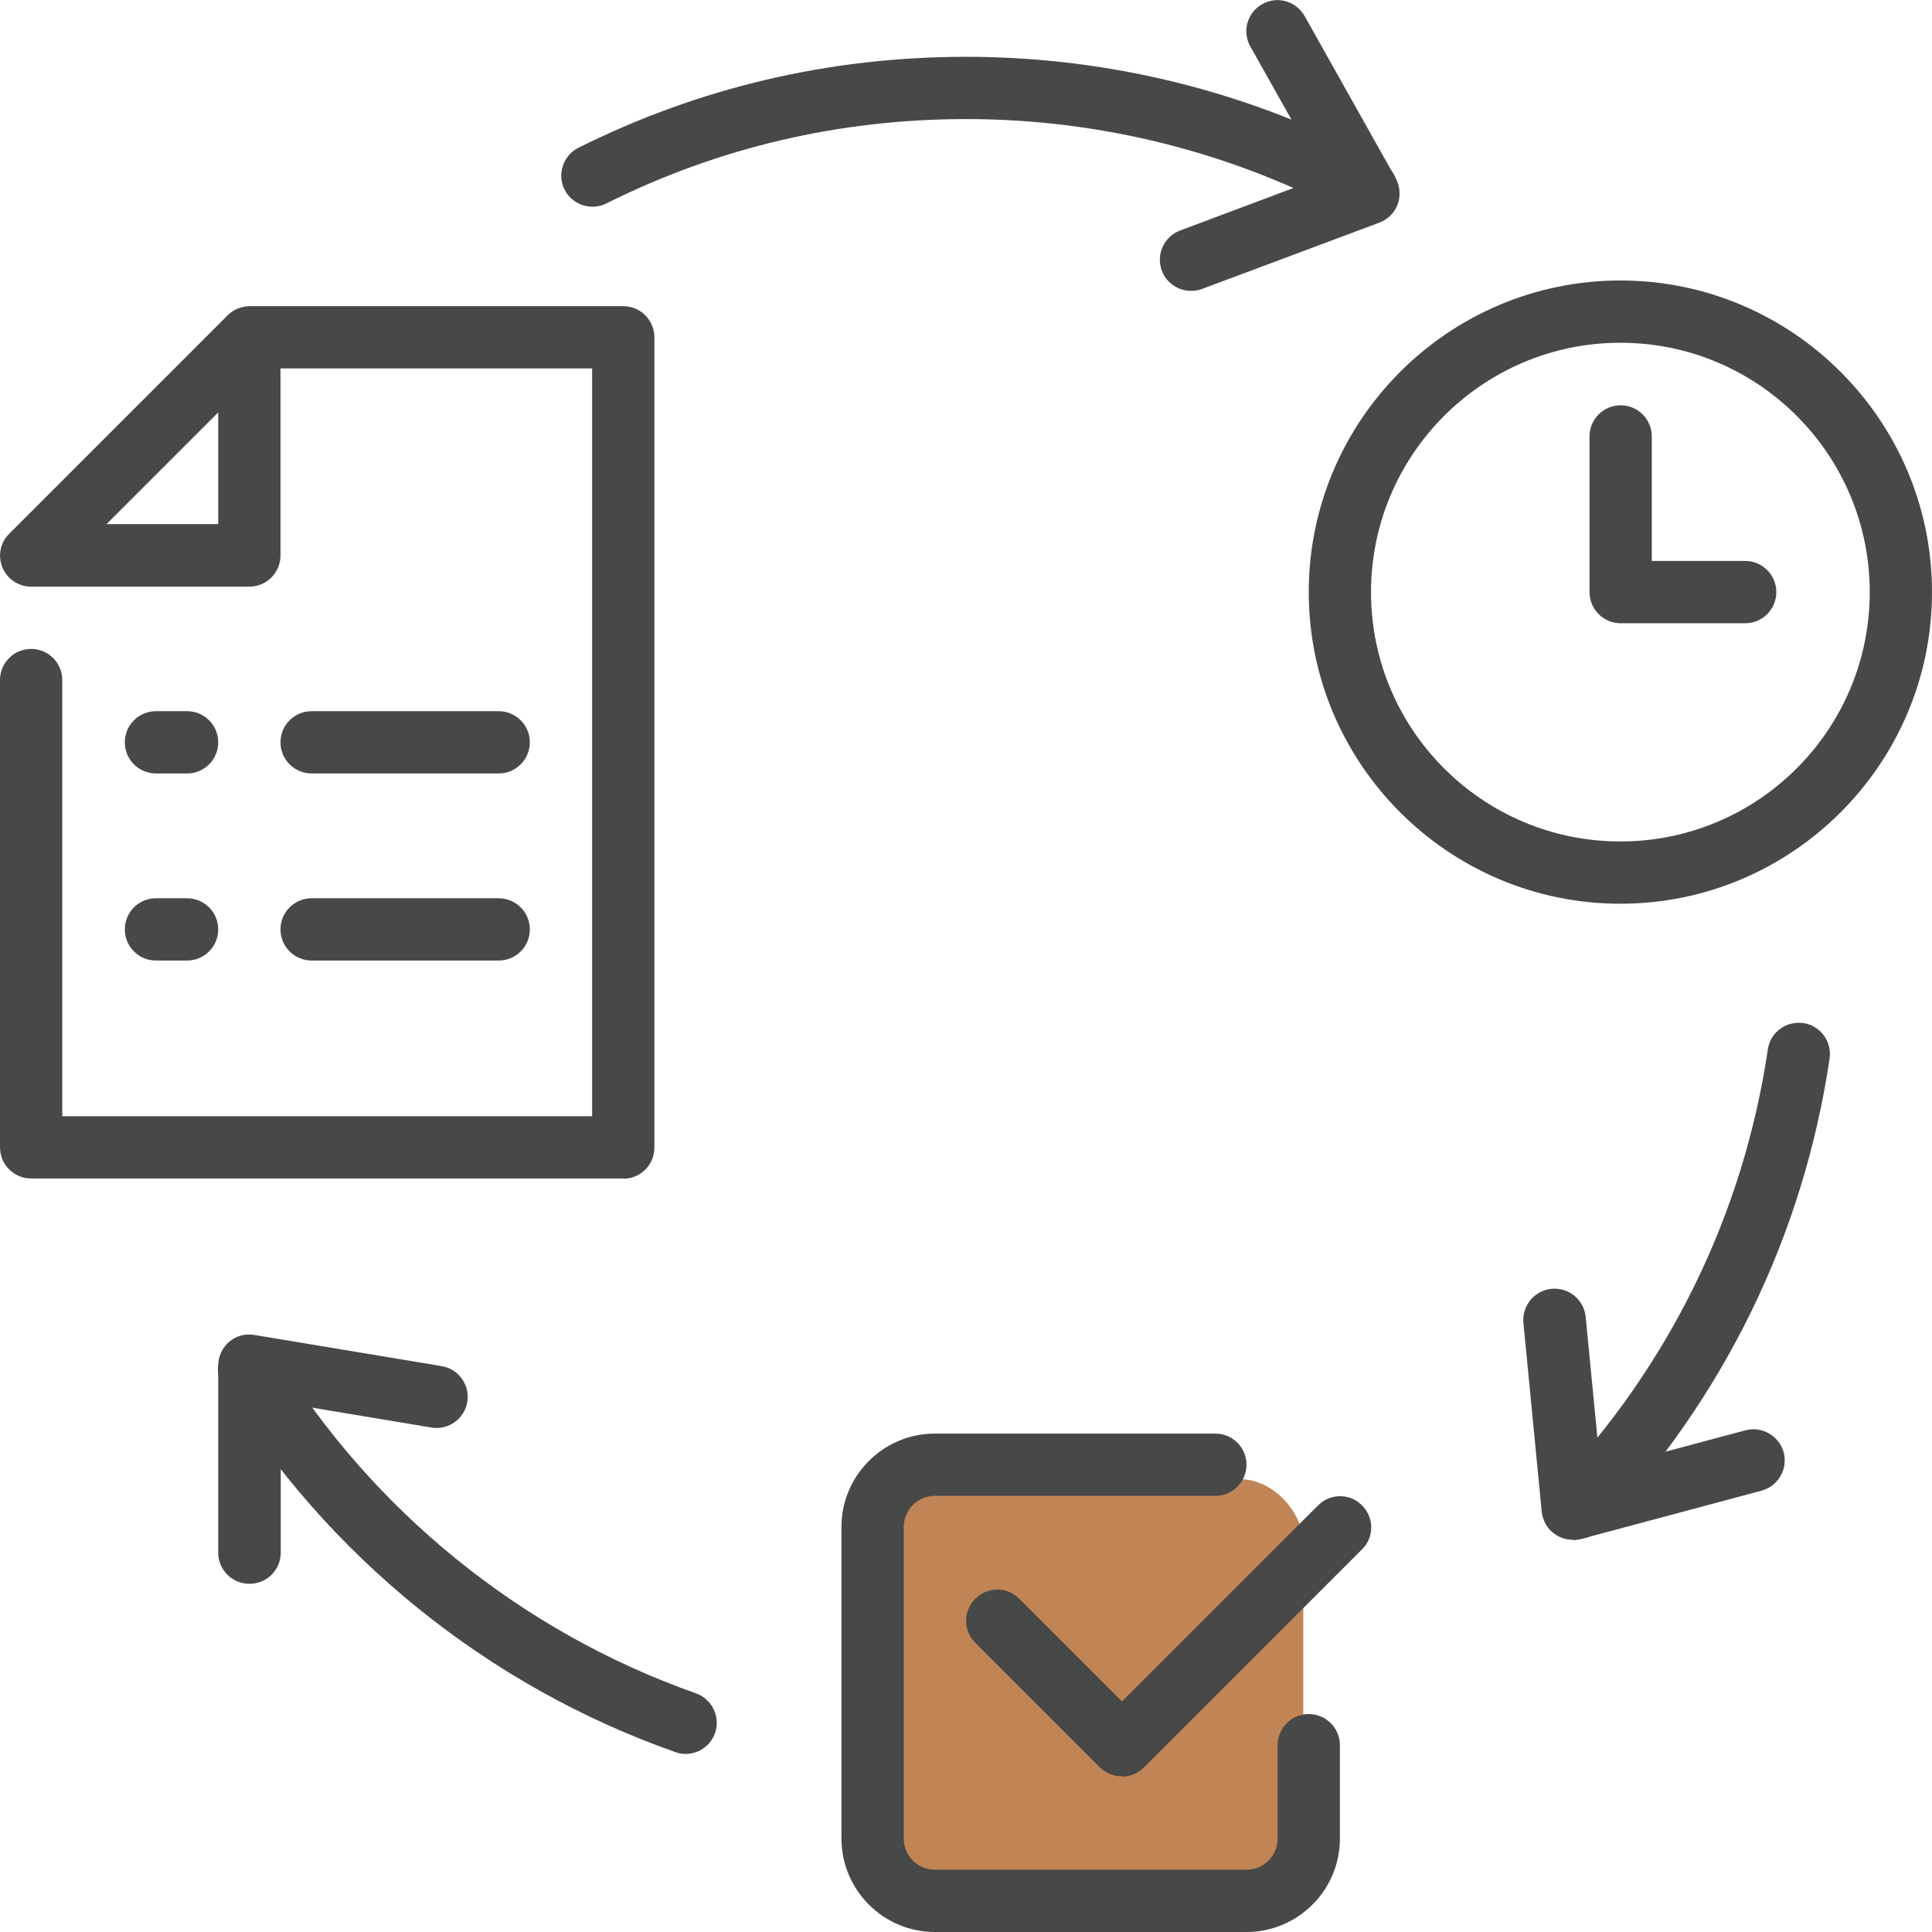 <?xml version="1.0" encoding="UTF-8"?>
<svg xmlns="http://www.w3.org/2000/svg" id="Layer_2" viewBox="0 0 70.74 70.74">
  <defs>
    <style>.cls-1{fill:#c18454;}.cls-2{fill:#474848;}</style>
  </defs>
  <g id="Icons">
    <rect class="cls-1" x="32.41" y="54.16" width="15.31" height="15.31" rx="2.33" ry="2.33"></rect>
    <g>
      <path class="cls-2" d="M59.33,33.09c-6.29,0-11.41-5.12-11.41-11.41s5.12-11.41,11.41-11.41,11.41,5.12,11.41,11.41-5.12,11.41-11.41,11.41Zm0-20.54c-5.03,0-9.13,4.09-9.13,9.13s4.09,9.13,9.13,9.13,9.13-4.09,9.13-9.13-4.09-9.13-9.13-9.13Z"></path>
      <path class="cls-2" d="M63.9,22.82h-4.56c-.63,0-1.14-.51-1.14-1.14v-5.7c0-.63,.51-1.14,1.14-1.14s1.14,.51,1.14,1.14v4.56h3.42c.63,0,1.14,.51,1.14,1.14s-.51,1.14-1.14,1.14Z"></path>
      <path class="cls-2" d="M41.08,65.04c-.29,0-.58-.11-.81-.33l-4.56-4.56c-.45-.45-.45-1.17,0-1.61,.45-.45,1.17-.45,1.61,0l3.76,3.76,7.18-7.18c.45-.45,1.17-.45,1.61,0,.45,.45,.45,1.17,0,1.61l-7.99,7.99c-.22,.22-.51,.33-.81,.33Z"></path>
      <path class="cls-2" d="M45.64,70.74h-11.41c-1.89,0-3.42-1.54-3.42-3.42v-11.41c0-1.89,1.54-3.42,3.42-3.42h10.27c.63,0,1.14,.51,1.14,1.14s-.51,1.14-1.14,1.14h-10.27c-.63,0-1.14,.51-1.14,1.14v11.41c0,.63,.51,1.14,1.14,1.14h11.41c.63,0,1.14-.51,1.14-1.14v-3.42c0-.63,.51-1.14,1.14-1.14s1.14,.51,1.14,1.14v3.42c0,1.89-1.54,3.42-3.42,3.42Z"></path>
      <path class="cls-2" d="M22.82,43.15H1.14c-.63,0-1.14-.51-1.14-1.14V24.9c0-.63,.51-1.14,1.14-1.14s1.14,.51,1.14,1.14v15.97H21.68V13.49H10.27v6.85c0,.63-.51,1.14-1.14,1.14H1.14c-.46,0-.88-.28-1.05-.7-.18-.43-.08-.92,.25-1.24l7.99-7.99,.02-.02h0c.2-.2,.48-.31,.78-.32h13.69c.63,0,1.14,.51,1.14,1.14v29.67c0,.63-.51,1.14-1.14,1.14ZM3.9,19.19H7.99v-4.09l-4.09,4.09Z"></path>
      <path class="cls-2" d="M6.85,28.32h-1.14c-.63,0-1.14-.51-1.14-1.14s.51-1.14,1.14-1.14h1.14c.63,0,1.14,.51,1.14,1.14s-.51,1.14-1.14,1.14Z"></path>
      <path class="cls-2" d="M18.26,28.32h-6.85c-.63,0-1.14-.51-1.14-1.14s.51-1.14,1.14-1.14h6.85c.63,0,1.14,.51,1.14,1.14s-.51,1.14-1.14,1.14Z"></path>
      <path class="cls-2" d="M6.85,35.17h-1.14c-.63,0-1.14-.51-1.14-1.14s.51-1.14,1.14-1.14h1.14c.63,0,1.14,.51,1.14,1.14s-.51,1.14-1.14,1.14Z"></path>
      <path class="cls-2" d="M18.26,35.17h-6.85c-.63,0-1.14-.51-1.14-1.14s.51-1.14,1.14-1.14h6.85c.63,0,1.14,.51,1.14,1.14s-.51,1.14-1.14,1.14Z"></path>
      <path class="cls-2" d="M50.02,8.07c-.18,0-.37-.04-.54-.14-4.29-2.34-9.17-3.57-14.1-3.57-4.64,0-9.08,1.04-13.18,3.09-.56,.28-1.25,.05-1.53-.51-.28-.56-.05-1.25,.51-1.53,4.43-2.21,9.2-3.33,14.2-3.33,5.32,0,10.57,1.33,15.2,3.85,.55,.3,.76,.99,.46,1.55-.21,.38-.6,.6-1,.6Z"></path>
      <path class="cls-2" d="M57.75,56.34c-.28,0-.56-.1-.78-.31-.46-.43-.48-1.16-.04-1.61,4.21-4.45,6.91-9.98,7.8-16,.09-.62,.67-1.05,1.3-.96,.62,.09,1.05,.67,.96,1.3-.96,6.48-3.87,12.44-8.4,17.23-.22,.24-.53,.36-.83,.36Z"></path>
      <path class="cls-2" d="M25.1,64.22c-.13,0-.25-.02-.38-.07-6.87-2.42-12.75-7.18-16.57-13.41-.33-.54-.16-1.24,.38-1.57,.54-.33,1.24-.16,1.57,.38,3.54,5.78,9,10.2,15.38,12.45,.59,.21,.91,.86,.7,1.46-.17,.47-.61,.76-1.08,.76Z"></path>
      <path class="cls-2" d="M9.13,57.99c-.63,0-1.14-.51-1.14-1.14v-6.85c0-.34,.15-.65,.4-.87,.26-.22,.59-.31,.93-.25l6.85,1.14c.62,.1,1.04,.69,.94,1.31-.1,.62-.69,1.04-1.31,.94l-5.52-.92v5.5c0,.63-.51,1.14-1.14,1.14Z"></path>
      <path class="cls-2" d="M57.59,56.38c-.23,0-.46-.07-.65-.2-.28-.19-.45-.49-.49-.83l-.67-6.91c-.06-.63,.4-1.19,1.03-1.25,.63-.06,1.19,.4,1.25,1.03l.54,5.57,5.31-1.42c.61-.16,1.23,.2,1.4,.81,.16,.61-.2,1.23-.81,1.4l-6.61,1.77c-.1,.03-.2,.04-.3,.04Z"></path>
      <path class="cls-2" d="M43.61,10.65c-.46,0-.9-.28-1.07-.74-.22-.59,.08-1.25,.67-1.47l5.25-1.97-2.68-4.77c-.31-.55-.11-1.25,.44-1.55,.55-.31,1.24-.11,1.55,.44l3.33,5.93c.16,.29,.19,.64,.08,.95-.11,.31-.36,.56-.67,.68l-6.5,2.43c-.13,.05-.27,.07-.4,.07Z"></path>
    </g>
  </g>
</svg>
